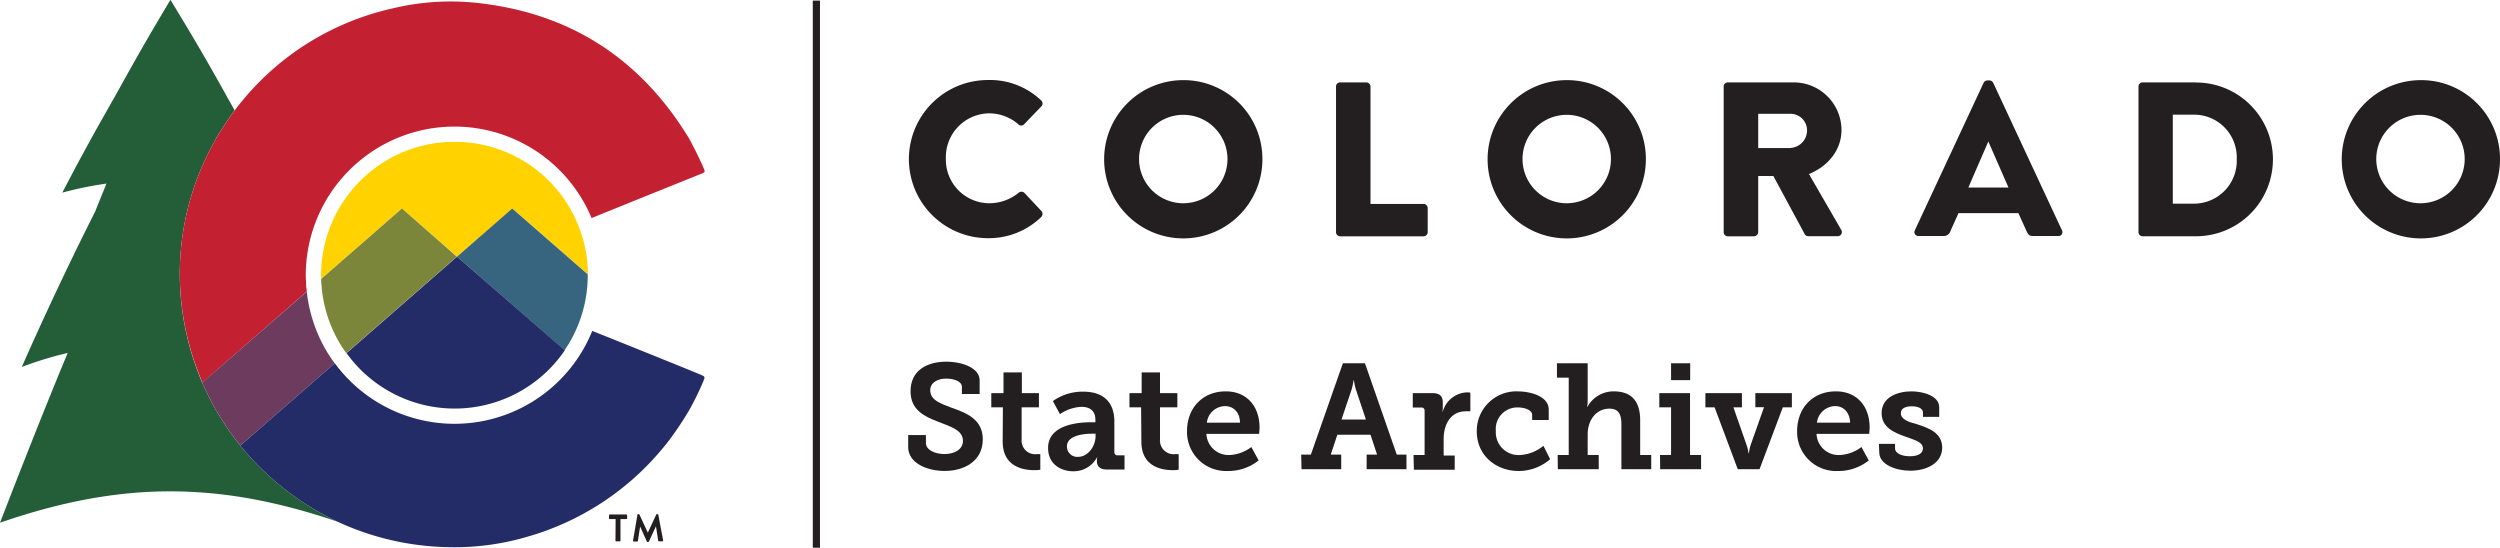 <svg id="Layer_1" data-name="Layer 1" xmlns="http://www.w3.org/2000/svg" viewBox="0 0 452.39 99.11"><defs><style>.cls-1{fill:#231f20;}.cls-2{fill:#235e39;}.cls-3{fill:#ffd200;}.cls-4{fill:#c32032;}.cls-5{fill:#7b863a;}.cls-6{fill:#6d3b5d;}.cls-7{fill:#232c67;}.cls-8{fill:#37657f;}</style></defs><path class="cls-1" d="M178.94,20.51a8.09,8.09,0,0,1,5.36,2,.7.7,0,0,0,1,0l3.1-3.22a.74.74,0,0,0,0-1.12,13.4,13.4,0,0,0-9.62-3.69,14.31,14.31,0,1,0,0,28.62,13.64,13.64,0,0,0,9.66-3.85.8.8,0,0,0,0-1.08l-3.1-3.3a.8.8,0,0,0-1,0A8.4,8.4,0,0,1,179,36.78a7.89,7.89,0,0,1-7.84-8.08,7.93,7.93,0,0,1,7.8-8.19"/><path class="cls-1" d="M214.12,14.5a14.32,14.32,0,1,0,14.32,14.36A14.26,14.26,0,0,0,214.12,14.5m0,22.28a8,8,0,1,1,8-7.92,8,8,0,0,1-8,7.92"/><path class="cls-1" d="M257.54,36.9H248V15.66a.78.78,0,0,0-.75-.75h-4.74a.74.74,0,0,0-.75.75V42a.75.75,0,0,0,.75.76h15.08a.76.76,0,0,0,.76-.76V37.65a.75.75,0,0,0-.76-.75"/><path class="cls-1" d="M283.51,14.5a14.32,14.32,0,1,0,14.32,14.36A14.26,14.26,0,0,0,283.51,14.5m0,22.28a8,8,0,1,1,8-7.92,8,8,0,0,1-8,7.92"/><path class="cls-1" d="M327.34,31.49c3.46-1.4,5.89-4.34,5.89-8a8.65,8.65,0,0,0-8.66-8.58h-11.9a.74.74,0,0,0-.76.75V42a.75.75,0,0,0,.76.76h4.73a.79.79,0,0,0,.76-.76V31.85h2.74l5.68,10.53a.74.74,0,0,0,.64.36h5.28a.75.75,0,0,0,.68-1.15Zm-3.3-4.7h-5.88v-6.2H324a3,3,0,0,1,3,3,3.18,3.18,0,0,1-3,3.18"/><path class="cls-1" d="M397.39,14.91h-9.7a.74.74,0,0,0-.72.75V42a.74.74,0,0,0,.72.75h9.7a13.91,13.91,0,1,0,0-27.82M397,36.85h-3.82V20.75H397a7.72,7.72,0,0,1,7.75,8A7.74,7.74,0,0,1,397,36.85"/><path class="cls-1" d="M438.08,14.5a14.32,14.32,0,1,0,14.31,14.36A14.26,14.26,0,0,0,438.08,14.5m0,22.28A8,8,0,1,1,446,28.86a8,8,0,0,1-7.95,7.92"/><path class="cls-1" d="M360.69,15a.79.79,0,0,0-.67-.45h-.4a.8.8,0,0,0-.68.45L346.49,41.7a.7.7,0,0,0,.68,1h4.37a1.29,1.29,0,0,0,1.43-.95l1.43-3.18h10.84l1.42,3.14c.41.86.57,1,1.39,1h4.41a.7.7,0,0,0,.68-1Zm-4.51,18.94,3.62-8.34,3.65,8.34Z"/><path class="cls-1" d="M167.55,78.73v1.43c0,1.24,1.57,2,3.38,2s3.32-.84,3.32-2.38c0-1.94-2.19-2.56-4.4-3.43-2.57-1-5.08-2.13-5.08-5.56,0-3.86,3.13-5.34,6.43-5.34,3,0,6.07,1.16,6.07,3.37V71.3h-3.21V70c0-1-1.43-1.49-2.86-1.49s-2.87.65-2.87,2.11c0,1.75,1.79,2.37,3.78,3.13,2.87,1,5.73,2.16,5.73,5.75,0,3.91-3.3,5.72-6.91,5.72-3.19,0-6.59-1.43-6.59-4.32V78.73Z"/><path class="cls-1" d="M181.48,73.71h-2.1V71.14h2.21V67.39h3.32v3.75H188v2.57h-3.13v5.8a2.47,2.47,0,0,0,2.76,2.67c.37,0,.62,0,.62,0V85a6.55,6.55,0,0,1-1.06.08c-1.94,0-5.75-.56-5.75-5.18Z"/><path class="cls-1" d="M197.36,76.41h.86V76c0-1.76-1.1-2.38-2.53-2.38a7.58,7.58,0,0,0-3.89,1.32l-1.27-2.37a9.35,9.35,0,0,1,5.45-1.7c3.7,0,5.67,1.91,5.67,5.42v5.51a.53.53,0,0,0,.6.59h1.24v2.57h-3.24c-1.27,0-1.76-.68-1.76-1.46v-.16a2.7,2.7,0,0,1,.08-.7h0a4.79,4.79,0,0,1-4.35,2.64c-2.34,0-4.56-1.37-4.56-4.18C189.61,76.84,195.15,76.41,197.36,76.41Zm-2.3,6.26c1.87,0,3.19-2,3.19-3.73v-.46h-.57c-1.35,0-4.61.22-4.61,2.3A1.86,1.86,0,0,0,195.06,82.67Z"/><path class="cls-1" d="M206.49,73.71h-2.11V71.14h2.21V67.39h3.32v3.75h3.14v2.57h-3.14v5.8a2.48,2.48,0,0,0,2.76,2.67c.38,0,.62,0,.62,0V85a6.34,6.34,0,0,1-1,.08c-2,0-5.75-.56-5.75-5.18Z"/><path class="cls-1" d="M221.79,70.82c4,0,6.13,2.89,6.13,6.53,0,.41-.08,1.16-.08,1.16h-9.53a4,4,0,0,0,4.13,3.83,7,7,0,0,0,4-1.45l1.32,2.43a8.79,8.79,0,0,1-5.56,1.91,7.06,7.06,0,0,1-7.4-7.2C214.8,73.79,217.66,70.82,221.79,70.82Zm2.59,5.67c0-1.89-1.21-3-2.67-3a3.36,3.36,0,0,0-3.32,3Z"/><path class="cls-1" d="M235.46,82.26h1.75L243,65.74h4l5.75,16.52h1.76v2.65h-7.21V82.26h1.89L248,78.67h-6l-1.19,3.59h1.89v2.65h-7.18Zm11.71-6.34-1.81-5.43a8.71,8.71,0,0,1-.35-1.67h-.08a11.11,11.11,0,0,1-.35,1.67l-1.83,5.43Z"/><path class="cls-1" d="M255.79,82.34h2v-8a.54.54,0,0,0-.6-.59h-1.54V71.14h3.59c1.22,0,1.84.51,1.84,1.68v.81a6.72,6.72,0,0,1-.05.86h.05A4.74,4.74,0,0,1,265.45,71a3.44,3.44,0,0,1,.62.06v3.37a6.5,6.5,0,0,0-.83,0c-2.78,0-4,2.43-4,5v3h2v2.57h-7.39Z"/><path class="cls-1" d="M274.61,70.82c2.29,0,5.64.86,5.64,3.29V76h-3v-.92c0-.91-1.41-1.35-2.57-1.35a3.89,3.89,0,0,0-4,4.24A4.11,4.11,0,0,0,275,82.34a7.21,7.21,0,0,0,4.29-1.67l1.22,2.43a8.77,8.77,0,0,1-5.7,2.13c-4,0-7.58-2.72-7.58-7.18A7.16,7.16,0,0,1,274.61,70.82Z"/><path class="cls-1" d="M281.87,82.34h2v-14h-2.13V65.74h5.56v6.7a7.11,7.11,0,0,1-.09,1.16h.06A5.36,5.36,0,0,1,292,70.82c3.05,0,4.8,1.59,4.8,5.24v6.28h2v2.57H293.4V76.76c0-1.68-.44-2.81-2.16-2.81-2.43,0-3.94,2.11-3.94,4.64v3.75h2v2.57h-7.4Z"/><path class="cls-1" d="M300.39,82.34h2V73.71h-2.13V71.14h5.56v11.2h2v2.57h-7.4Zm2-16.6h3.46v3.05h-3.46Z"/><path class="cls-1" d="M308.6,71.14h6.61v2.57h-1.54l2.38,6.8A6.67,6.67,0,0,1,316.4,82h.08a7.75,7.75,0,0,1,.32-1.51l2.41-6.8h-1.57V71.14h6.61v2.57h-1.64l-4.21,11.2h-3.94l-4.19-11.2H308.6Z"/><path class="cls-1" d="M332.2,70.82c4,0,6.12,2.89,6.12,6.53,0,.41-.08,1.16-.08,1.16h-9.53a4,4,0,0,0,4.13,3.83,7,7,0,0,0,4-1.45l1.32,2.43a8.76,8.76,0,0,1-5.56,1.91,7.06,7.06,0,0,1-7.4-7.2C325.2,73.79,328.07,70.82,332.2,70.82Zm2.59,5.67c-.06-1.89-1.22-3-2.68-3a3.36,3.36,0,0,0-3.32,3Z"/><path class="cls-1" d="M340,80.32h2.92v.81c0,.94,1.26,1.43,2.69,1.43s2.35-.49,2.35-1.4c0-1.16-1.29-1.46-3.13-2.14-2-.7-4.34-1.64-4.34-4.26,0-2.92,2.91-3.94,5.42-3.94,2,0,5,.78,5,2.86v1.75h-2.94v-.78c0-.7-.81-1.13-2-1.13s-2,.38-2,1.24c0,1.13,1.35,1.59,2.89,2,2.11.68,4.59,1.54,4.59,4.24s-2.64,4.18-5.8,4.18c-2.51,0-5.59-1.08-5.59-3.32Z"/><rect class="cls-1" x="147.08" y="0.11" width="1.3" height="99"/><path class="cls-2" d="M43.48,80.63a52.32,52.32,0,0,1-4.14-6l-.22-.32c-.91-1.65-1.77-3.33-2.53-5.07-.21-.51-.43-1-.63-1.57A49.56,49.56,0,0,1,32.6,47.05,48.63,48.63,0,0,1,39,25.29a1.39,1.39,0,0,1,.12-.32c1.06-1.7,2.14-3.37,3.34-5-.55-1-1.14-2-1.78-3.19-3.92-7-5.9-10.34-9.84-16.81C26.89,6.59,24.92,10,21,17.09,17.07,24,15.12,27.5,11.27,34.86a64.48,64.48,0,0,1,8-1.64c-.82,2-1.23,3-2.05,5.06-4.66,9.25-9.1,18.66-13.28,28.13a63.11,63.11,0,0,1,8.31-2.54C8,74.07,4,84.28,0,94.59,21.66,87.11,39.36,87,61.07,94.4A50.9,50.9,0,0,1,48.55,86,48.66,48.66,0,0,1,43.48,80.63Z"/><path class="cls-3" d="M82.23,25.67A24,24,0,0,0,63.7,34.36l-.12.14A24.11,24.11,0,0,0,58.1,49.8c0,.24,0,.46,0,.68L72.73,37.73l10,8.71,10-8.71,13.66,11.92a23.65,23.65,0,0,0-1.86-9.13A24,24,0,0,0,82.23,25.67Z"/><path class="cls-4" d="M39,25.29a48.63,48.63,0,0,0-6.4,21.76A49.56,49.56,0,0,0,36,67.67c.2.53.42,1.06.63,1.57L55.51,52.75c0-.33-.08-.67-.11-1,0-.6-.07-1.23-.07-1.94a26.9,26.9,0,0,1,6.15-17.11l.12-.14a26.88,26.88,0,0,1,45.45,6.9v0q10-4.06,20-8.07c.44-.19.57-.32.34-.83-.81-1.89-1.76-3.76-2.75-5.6-.09-.15-.19-.31-.28-.44Q110.85,2.79,85.36.43A45.06,45.06,0,0,0,70.87,1.56,49,49,0,0,0,43.08,19.19c-.22.26-.41.54-.62.81-1.2,1.6-2.28,3.27-3.34,5A1.39,1.39,0,0,0,39,25.29Z"/><path class="cls-5" d="M72.73,37.73,58.12,50.48c0,.36,0,.71.05,1.05a24.09,24.09,0,0,0,3.4,10.74c.41.67.76,1.18,1.09,1.64l20-17.47Z"/><path class="cls-6" d="M59.23,63.77a27.07,27.07,0,0,1-3.72-11L36.59,69.24c.76,1.74,1.62,3.42,2.53,5.07l.22.32a52.32,52.32,0,0,0,4.14,6l.73-.63L60.57,65.74l-.08-.1C60.1,65.11,59.7,64.51,59.23,63.77Z"/><path class="cls-7" d="M126.8,67.8q-9.81-4-19.63-7.92h0a26.53,26.53,0,0,1-2.81,5.21,26.89,26.89,0,0,1-43.78.64L44.21,80l-.73.63A48.66,48.66,0,0,0,48.55,86,50.9,50.9,0,0,0,61.07,94.4,49.75,49.75,0,0,0,80.61,99a46.73,46.73,0,0,0,15-1.93,49.26,49.26,0,0,0,24.1-15.7c.43-.5.84-1,1.25-1.54a58.86,58.86,0,0,0,3.68-5.48A51.84,51.84,0,0,0,127.27,69c.06-.18.12-.31.16-.41l.06-.16-.06-.25C127.33,68,127.14,68,126.8,67.8Z"/><path class="cls-8" d="M82.71,46.44l19.16,16.71.28.24a22.89,22.89,0,0,0,2.44-4.54,23.84,23.84,0,0,0,1.76-9.05v-.15L92.69,37.73Z"/><path class="cls-7" d="M82.71,46.44l-20,17.47.07.09a24.11,24.11,0,0,0,39.34-.48l.08-.13-.28-.24Z"/><path class="cls-1" d="M111.4,93.93h-1.06a.13.13,0,0,1-.13-.13v-.57a.13.13,0,0,1,.13-.13h3a.13.13,0,0,1,.14.13v.57a.13.13,0,0,1-.14.13h-1.06v3.9a.13.13,0,0,1-.13.13h-.64a.14.14,0,0,1-.14-.13Z"/><path class="cls-1" d="M115.35,93.14a.11.11,0,0,1,.12-.11h.11a.13.13,0,0,1,.12.07l1.53,3.28h0l1.53-3.28a.12.12,0,0,1,.12-.07H119a.11.11,0,0,1,.12.11L120,97.8a.12.12,0,0,1-.13.16h-.63a.15.15,0,0,1-.13-.1l-.41-2.63h0L117.42,98a.13.13,0,0,1-.12.07h-.13a.13.13,0,0,1-.12-.07l-1.22-2.73h0l-.4,2.63a.13.13,0,0,1-.12.1h-.63c-.09,0-.14-.06-.13-.16Z"/></svg>
